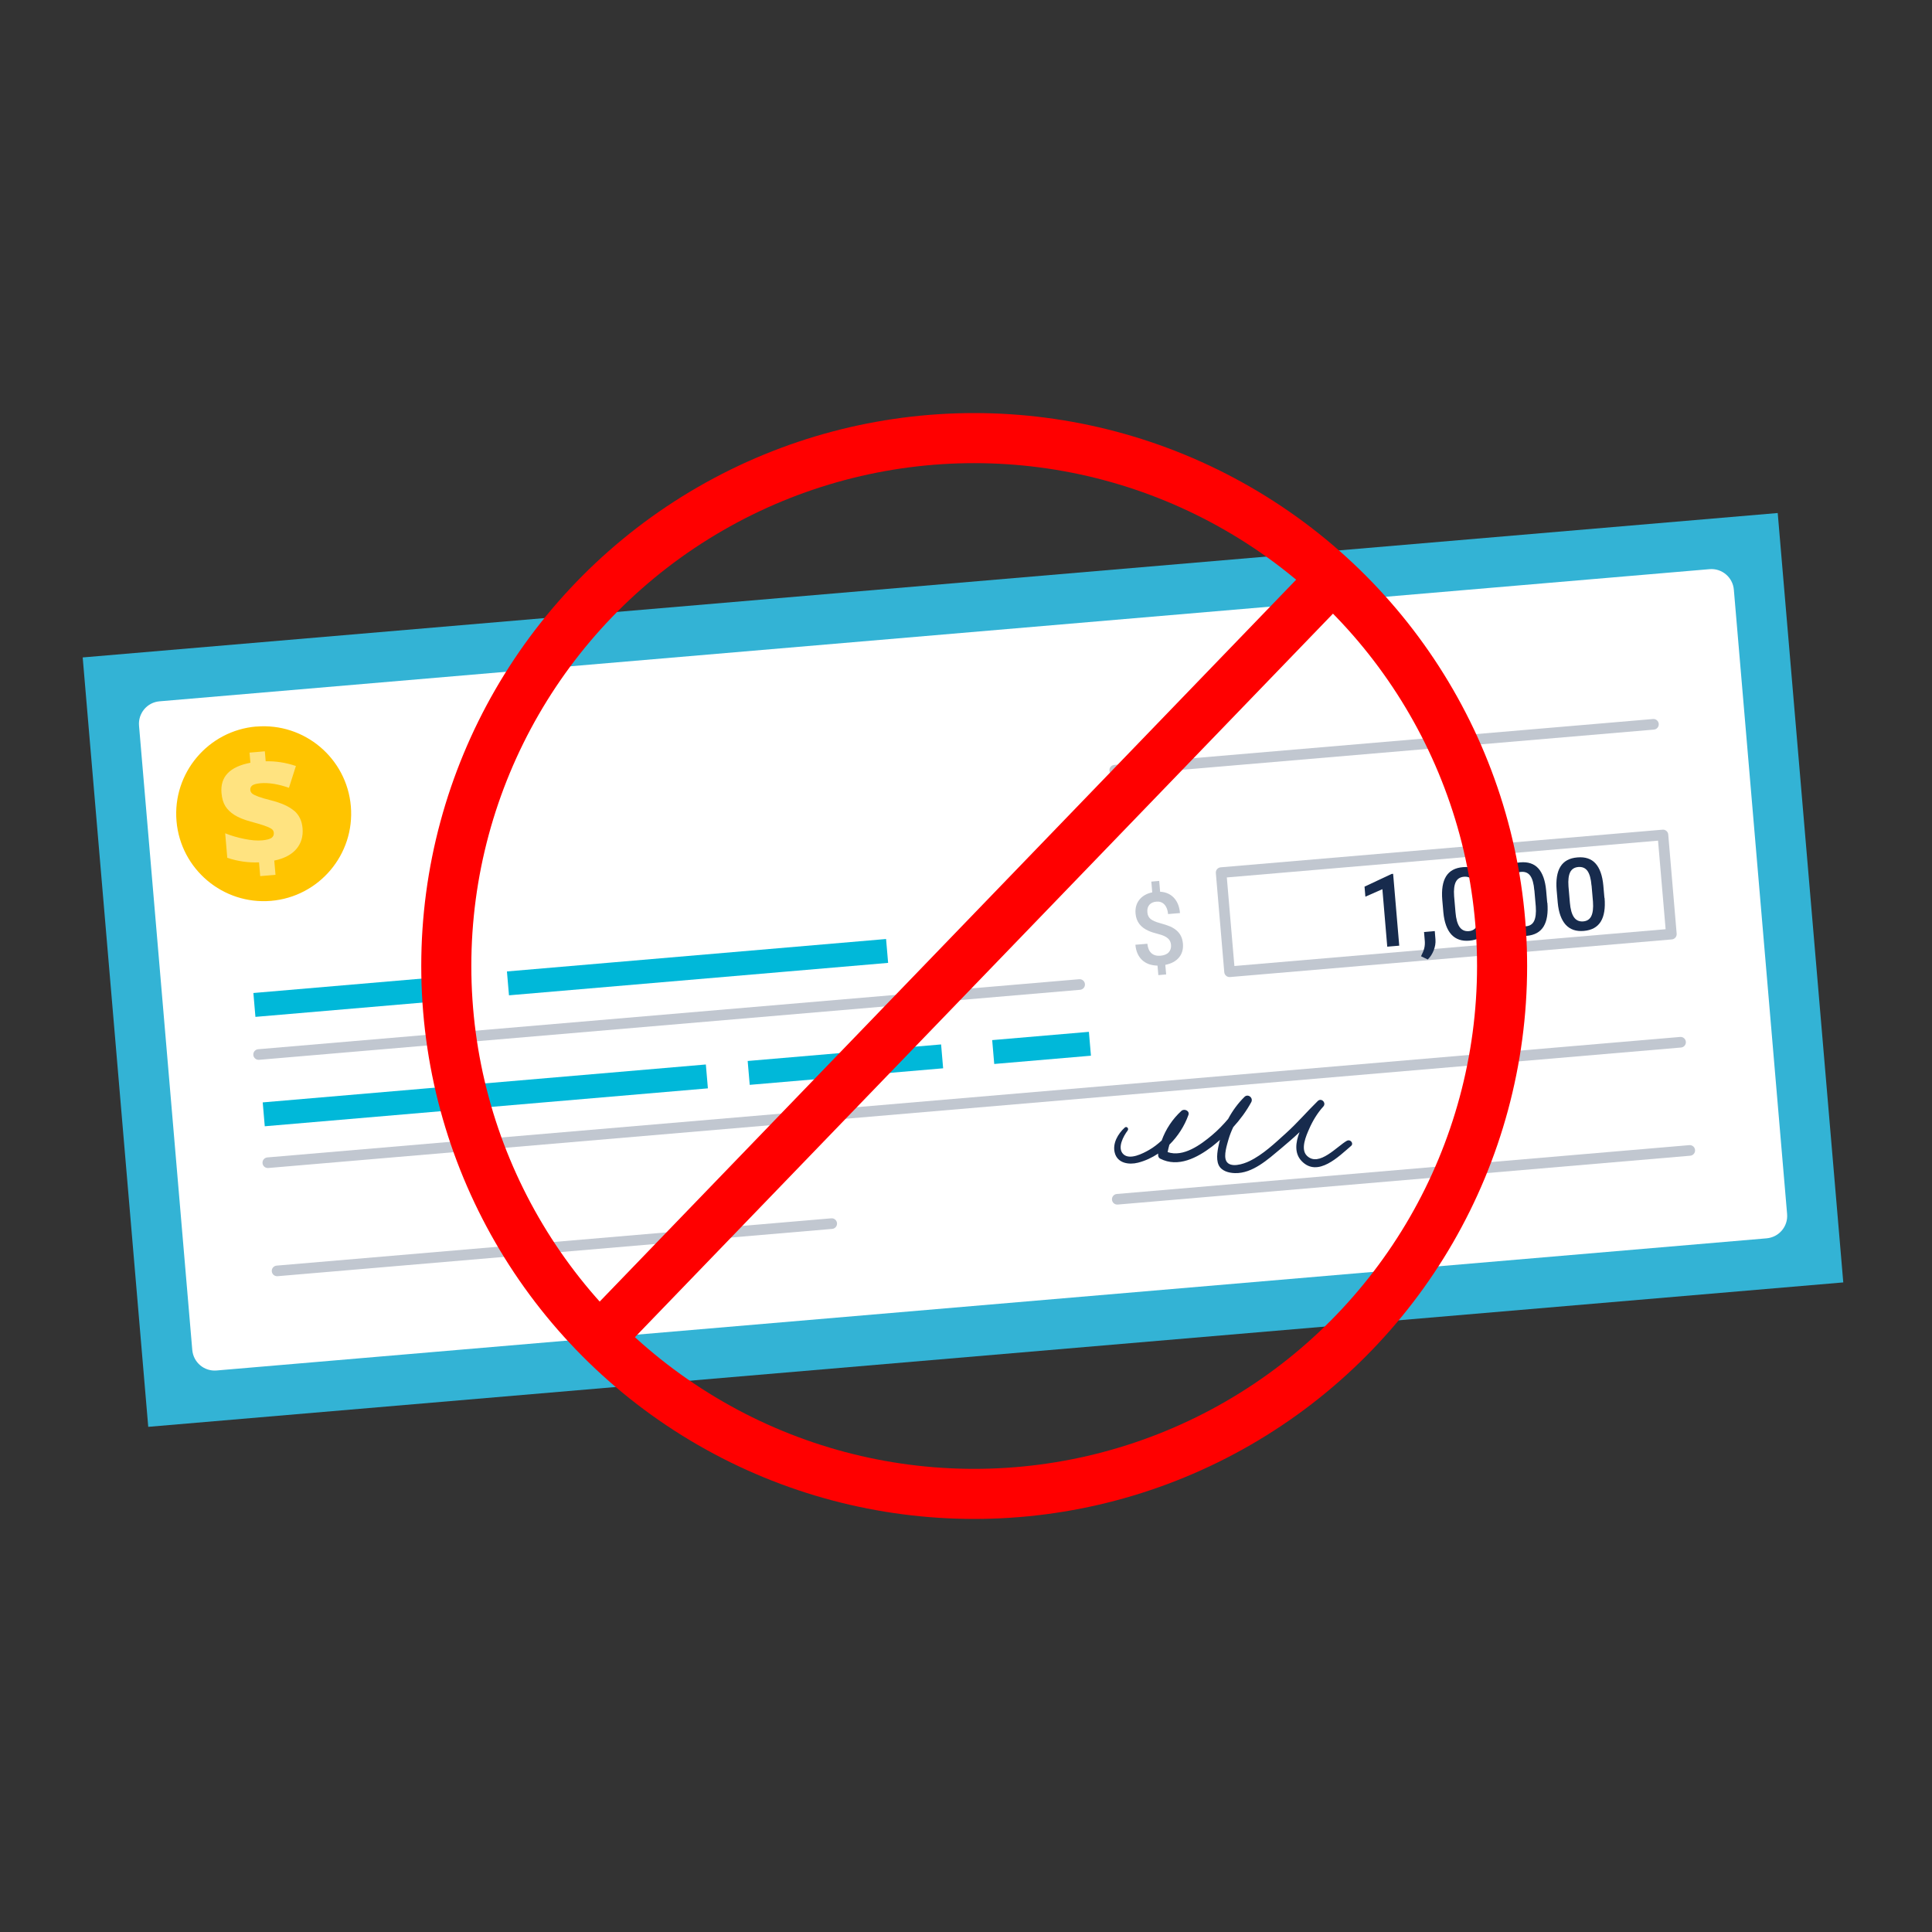 <?xml version="1.0" encoding="UTF-8"?> <svg xmlns="http://www.w3.org/2000/svg" id="Layer_1" data-name="Layer 1" viewBox="0 0 250 250"><rect x="0" y="0" width="250" height="250" fill="#333333" stroke="none"/><defs><style> .cls-1 { fill: #172b4d; } .cls-2 { fill: #fff; } .cls-3 { fill: #ffe380; } .cls-4 { fill: #ebf2fb; } .cls-5 { fill: #00b8d9; } .cls-6 { fill: #33b3d5; } .cls-7 { fill: #ffc400; } .cls-8 { fill: #c1c7d0; } .cls-9 { fill: none; stroke: red; stroke-miterlimit: 10; stroke-width: 6.48px; } </style></defs><g><path class="cls-4" d="m181.51,127.3s-.04.06,0,.06.04-.06,0-.06Z"></path><g><g><rect class="cls-6" x="14.55" y="75.54" width="220.13" height="99.92" transform="translate(-10.21 11.04) rotate(-4.87)"></rect><path class="cls-2" d="m224.36,76.32l6.89,80.77c.14,1.61-1.05,3.01-2.66,3.15l-200.56,17.1c-1.61.14-3.01-1.05-3.15-2.66l-6.89-80.77c-.14-1.61,1.05-3.03,2.66-3.16l200.56-17.1c1.61-.14,3.02,1.06,3.15,2.67Z"></path><path class="cls-8" d="m151.53,122.27c-.03-.36-.17-.65-.42-.86-.25-.22-.65-.4-1.2-.54-.55-.14-.98-.28-1.29-.42-1.03-.45-1.59-1.19-1.68-2.23-.06-.7.1-1.3.49-1.79.39-.49.95-.81,1.67-.96l-.12-1.39,1.02-.09.12,1.4c.75.04,1.34.31,1.79.79.45.49.71,1.14.78,1.97l-1.54.13c-.05-.53-.2-.94-.47-1.23-.27-.29-.6-.41-1.02-.38-.41.03-.72.17-.93.41-.21.24-.3.57-.26.98.03.37.17.65.42.86.25.2.65.38,1.21.53.56.15,1,.3,1.33.44.32.14.6.32.83.52.23.2.42.44.55.71.14.27.22.6.26.98.06.72-.11,1.32-.51,1.8-.4.48-.99.8-1.77.95l.11,1.24-1.01.09-.11-1.23c-.85-.02-1.52-.27-2.01-.74-.49-.47-.78-1.13-.85-1.96l1.55-.13c.05.53.22.94.51,1.21.29.27.69.38,1.18.34.48-.04.84-.19,1.07-.44.23-.25.33-.57.3-.96Z"></path><path class="cls-8" d="m33.46,137.14c-.35,0-.65-.27-.68-.63-.03-.38.25-.71.63-.74l106.24-9.06c.38-.03.71.25.74.63.03.38-.25.71-.63.74l-106.24,9.06s-.04,0-.06,0Z"></path><path class="cls-8" d="m34.65,151.14c-.35,0-.65-.27-.68-.63-.03-.38.25-.71.63-.74l182.81-15.59c.38-.03.71.25.74.63.03.38-.25.71-.63.74l-182.81,15.59s-.04,0-.06,0Z"></path><path class="cls-8" d="m35.85,165.14c-.35,0-.65-.27-.68-.63-.03-.38.25-.71.63-.74l71.77-6.12c.38-.03.71.25.74.63.03.38-.25.71-.63.74l-71.77,6.12s-.04,0-.06,0Z"></path><path class="cls-8" d="m144.57,155.87c-.35,0-.65-.27-.68-.63-.03-.38.25-.71.63-.74l74.08-6.32c.38-.03.71.25.74.63.03.38-.25.71-.63.74l-74.08,6.32s-.04,0-.06,0Z"></path><path class="cls-8" d="m144.24,100.35c-.35,0-.65-.27-.68-.63-.03-.38.25-.71.63-.74l69.71-5.94c.38-.03.71.25.74.63.03.38-.25.71-.63.74l-69.71,5.94s-.04,0-.06,0Z"></path><path class="cls-8" d="m159.1,126.43c-.35,0-.65-.27-.68-.63l-1.09-12.83c-.03-.38.25-.71.63-.74l57.17-4.87c.18-.02.36.04.5.16.14.12.23.29.24.47l1.09,12.83c.03.38-.25.71-.63.74l-57.17,4.87s-.04,0-.06,0Zm-.35-12.89l.98,11.46,55.8-4.76-.98-11.46-55.8,4.76Z"></path><g><path class="cls-7" d="m33.16,94.01c-6.22.53-10.85,6.02-10.32,12.24.53,6.22,6.02,10.85,12.24,10.32,6.22-.53,10.85-6.02,10.32-12.24-.53-6.22-6.02-10.84-12.24-10.31Z"></path><path class="cls-3" d="m38.06,104.92c-.63-.55-1.63-1.01-3-1.36-.68-.17-1.2-.32-1.59-.46-.38-.14-.65-.27-.81-.39-.16-.12-.25-.29-.27-.5-.02-.24.07-.43.26-.58.2-.14.55-.23,1.06-.28,1.07-.09,2.29.11,3.68.59l.9-2.82c-1.33-.45-2.64-.64-3.91-.61l-.11-1.29-1.98.17.11,1.31c-1.34.26-2.32.71-2.94,1.36-.62.65-.89,1.5-.8,2.55.06.69.22,1.25.49,1.69.27.44.67.83,1.19,1.16.53.33,1.21.61,2.05.84.74.2,1.33.37,1.77.52.44.15.75.29.95.42.2.13.3.3.32.51.03.3-.08.53-.32.69-.24.15-.63.25-1.17.3-.66.06-1.43,0-2.31-.18-.89-.18-1.72-.42-2.49-.73l.27,3.17c1.34.45,2.71.65,4.11.59l.15,1.78,1.98-.17-.16-1.84c1.29-.27,2.24-.77,2.86-1.5.62-.73.89-1.62.8-2.69-.08-.95-.44-1.7-1.07-2.25Z"></path></g><rect class="cls-5" x="32.87" y="127.49" width="23.46" height="3.1" transform="translate(-10.83 4.27) rotate(-4.89)"></rect><rect class="cls-5" x="65.64" y="123.6" width="49.24" height="3.1" transform="translate(-10.34 8.15) rotate(-4.89)"></rect><rect class="cls-5" x="34.02" y="140.19" width="57.55" height="3.1" transform="translate(-11.85 5.87) rotate(-4.89)"></rect><rect class="cls-5" x="96.83" y="136.22" width="25.12" height="3.1" transform="translate(-11.34 9.82) rotate(-4.89)"></rect><rect class="cls-5" x="128.49" y="134.05" width="12.56" height="3.1" transform="translate(-11.06 11.98) rotate(-4.89)"></rect><g><path class="cls-1" d="m181.05,122.37l-1.54.13-.63-7.44-2.2.97-.11-1.3,3.5-1.64.2-.02.79,9.29Z"></path><path class="cls-1" d="m184.76,124.16l-.88-.42c.21-.41.35-.76.42-1.05.07-.29.09-.59.07-.89l-.1-1.2,1.39-.12.09,1.11c.03.45-.04.91-.23,1.38-.18.47-.44.87-.77,1.19Z"></path><path class="cls-1" d="m192.83,117.44c.11,1.33-.05,2.36-.49,3.07-.44.72-1.17,1.12-2.19,1.21-1,.09-1.78-.18-2.35-.8-.56-.62-.91-1.57-1.03-2.86l-.14-1.6c-.11-1.33.05-2.35.49-3.06.44-.71,1.17-1.11,2.19-1.19,1.01-.09,1.8.17,2.35.78s.89,1.56,1.01,2.85l.14,1.6Zm-1.69-1.6c-.07-.87-.25-1.5-.52-1.88-.27-.38-.67-.55-1.18-.51-.5.04-.86.27-1.06.67-.2.4-.28,1.01-.22,1.83l.18,2.1c.07.86.25,1.5.53,1.9.28.4.68.58,1.19.54.5-.04.85-.27,1.05-.68.2-.41.28-1.04.22-1.87l-.18-2.09Z"></path><path class="cls-1" d="m200.23,116.81c.11,1.33-.05,2.36-.49,3.08-.44.72-1.17,1.12-2.19,1.21-1,.09-1.78-.18-2.35-.8-.56-.62-.91-1.57-1.03-2.86l-.14-1.6c-.11-1.33.05-2.35.49-3.06.44-.71,1.17-1.11,2.19-1.19,1.01-.09,1.8.17,2.35.78.55.61.89,1.56,1.01,2.85l.14,1.6Zm-1.69-1.6c-.07-.87-.25-1.5-.52-1.88-.27-.38-.67-.55-1.18-.51-.5.04-.86.27-1.06.67-.2.4-.28,1.01-.22,1.83l.18,2.1c.07.86.25,1.5.53,1.9.28.4.68.58,1.19.54.5-.04.85-.27,1.05-.68.2-.41.28-1.04.22-1.87l-.18-2.09Z"></path><path class="cls-1" d="m207.63,116.18c.11,1.33-.05,2.36-.49,3.07-.44.72-1.17,1.12-2.19,1.21-1,.09-1.78-.18-2.35-.8-.56-.62-.91-1.57-1.03-2.86l-.14-1.6c-.11-1.33.05-2.35.49-3.06.44-.71,1.17-1.11,2.19-1.19,1.01-.09,1.8.17,2.35.78.55.61.89,1.56,1.01,2.85l.14,1.6Zm-1.69-1.6c-.07-.87-.25-1.5-.52-1.88-.27-.38-.67-.55-1.18-.51-.5.04-.86.27-1.06.67-.2.4-.28,1.01-.22,1.83l.18,2.1c.07.86.25,1.5.53,1.9.28.4.68.58,1.19.54.5-.04.85-.27,1.05-.68.2-.41.28-1.04.22-1.87l-.18-2.09Z"></path></g></g><path class="cls-1" d="m174.33,147.59c-1.28.69-3.66,3.5-5.22,1.96-.86-.85-.1-2.58.3-3.48.45-1.03,1.07-2.06,1.83-2.89,0,0,0-.02.01-.02.02-.03.05-.05.07-.08,0,0,0,0-.01,0,.26-.47-.35-1.03-.79-.61-1.39,1.36-2.64,2.83-4.08,4.13-1.45,1.31-3.01,2.81-4.79,3.66-.74.36-2.49.94-2.98-.04-.35-.71.1-2.07.3-2.79.16-.55.37-1.07.61-1.58.9-.99,1.7-2.07,2.33-3.23.3-.56-.42-1.14-.88-.68-.85.84-1.55,1.8-2.11,2.85-.63.74-1.3,1.44-2.06,2.08-1.48,1.25-3.73,2.91-5.77,2.21.07-.32.13-.65.23-.96,1.09-1.08,1.95-2.41,2.46-3.84.2-.54-.54-.87-.91-.53-1.16,1.06-2.02,2.37-2.55,3.83-.49.45-1.02.87-1.61,1.21-.8.46-2.5,1.35-3.34.57-.85-.79,0-2.35.54-3.06.21-.27-.12-.63-.38-.38-.86.79-1.6,2.03-1.28,3.25.35,1.36,1.83,1.58,3.01,1.28.94-.24,1.81-.65,2.61-1.18,0,0,0,.01,0,.02-.04.24.02.52.26.64,2.32,1.19,4.79-.12,6.68-1.55.36-.28.71-.58,1.06-.88-.02.09-.06.17-.08.26-.2.88-.49,2.13-.1,2.99.36.78,1.31,1.03,2.1,1.05,2.29.07,4.29-1.79,5.94-3.16.81-.68,1.64-1.39,2.43-2.14-.53,1.37-.67,2.75.26,3.73,2.09,2.2,4.87-.64,6.41-1.95.38-.33-.11-.9-.52-.67Z"></path></g></g><circle class="cls-9" cx="126.06" cy="125" r="68.31"></circle><line class="cls-9" x1="77.57" y1="173.12" x2="172.41" y2="74.82"></line></svg> 